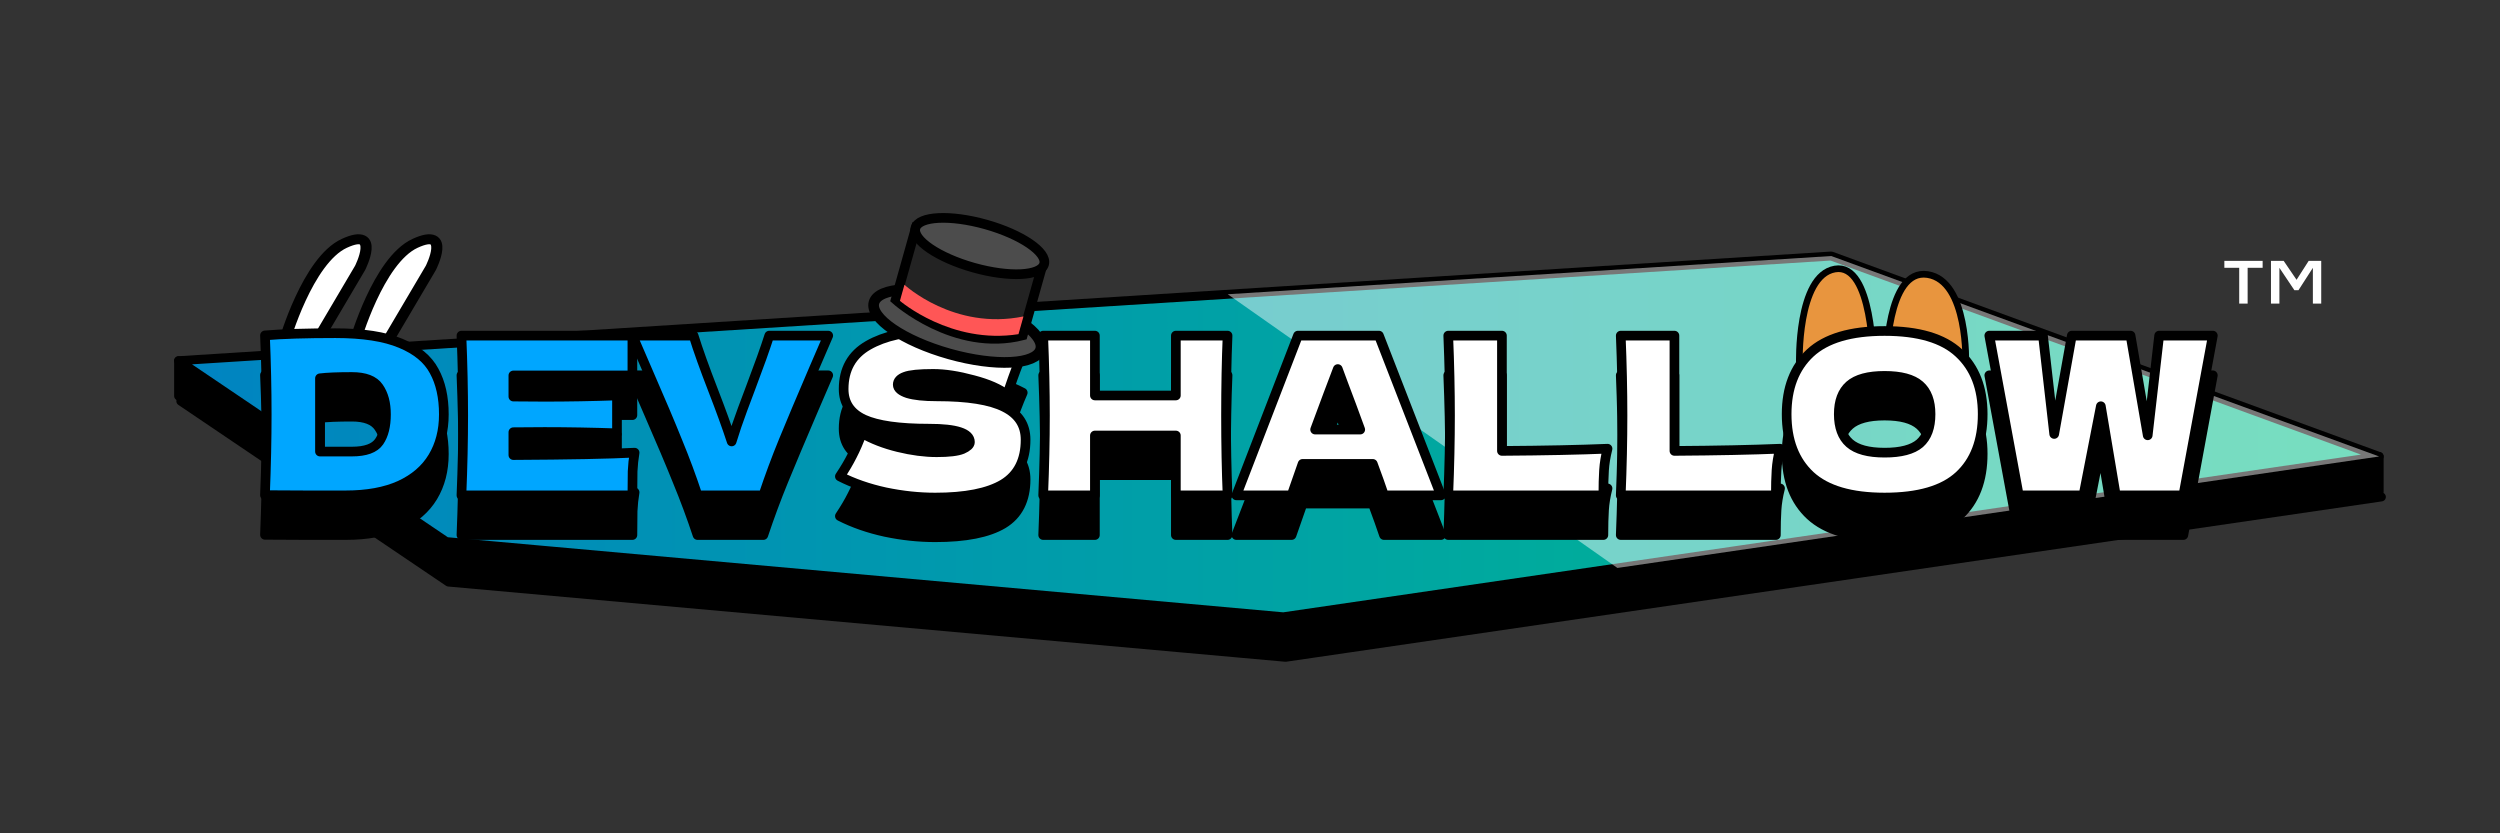 <?xml version="1.0" encoding="UTF-8" standalone="no"?>
<svg
   width="300mm"
   height="100mm"
   viewBox="0 0 300 100"
   version="1.1"
   id="svg8"
   inkscape:version="1.2 (dc2aedaf03, 2022-05-15)"
   sodipodi:docname="devshallowlogo.svg"
   inkscape:export-filename="C:\Users\josem\Desktop\MIS VIDEOS\DEVSHALLOW\LOGO\devshallowlogo.png"
   inkscape:export-xdpi="171.04401"
   inkscape:export-ydpi="171.04401"
   xmlns:inkscape="http://www.inkscape.org/namespaces/inkscape"
   xmlns:sodipodi="http://sodipodi.sourceforge.net/DTD/sodipodi-0.dtd"
   xmlns:xlink="http://www.w3.org/1999/xlink"
   xmlns="http://www.w3.org/2000/svg"
   xmlns:svg="http://www.w3.org/2000/svg"
   xmlns:rdf="http://www.w3.org/1999/02/22-rdf-syntax-ns#"
   xmlns:cc="http://creativecommons.org/ns#"
   xmlns:dc="http://purl.org/dc/elements/1.1/">
  <rect x="0" y="0" width="300" height="100" fill="#333333" stroke="none"/>
  <defs
     id="defs2">
    <linearGradient
       inkscape:collect="always"
       id="linearGradient978">
      <stop
         style="stop-color:#0083c2;stop-opacity:1;"
         offset="0"
         id="stop974" />
      <stop
         style="stop-color:#00c287;stop-opacity:1"
         offset="1"
         id="stop976" />
    </linearGradient>
    <linearGradient
       inkscape:collect="always"
       xlink:href="#linearGradient978"
       id="linearGradient980"
       x1="21.645"
       y1="51.582"
       x2="287.5"
       y2="51.582"
       gradientUnits="userSpaceOnUse"
       gradientTransform="translate(23.52,63.076)" />
    <clipPath
       clipPathUnits="userSpaceOnUse"
       id="clipPath1034">
      <path
         style="fill:url(#linearGradient1038);fill-opacity:1;stroke:#000000;stroke-width:1.076;stroke-linecap:round;stroke-linejoin:round;stroke-miterlimit:4;stroke-dasharray:none;stroke-opacity:1"
         d="M 23.252,42.496 221.566,29.934 287.315,53.988 155.818,73.232 55.373,64.205 Z"
         id="path1036"
         sodipodi:nodetypes="cccccc" />
    </clipPath>
    <linearGradient
       inkscape:collect="always"
       xlink:href="#linearGradient978"
       id="linearGradient1038"
       gradientUnits="userSpaceOnUse"
       gradientTransform="translate(-9e-6)"
       x1="21.645"
       y1="51.582"
       x2="287.5"
       y2="51.582" />
  </defs>
  <sodipodi:namedview
     id="base"
     pagecolor="#ffffff"
     bordercolor="#666666"
     borderopacity="1.0"
     inkscape:pageopacity="0.0"
     inkscape:pageshadow="2"
     inkscape:zoom="3.959798"
     inkscape:cx="1014.0669"
     inkscape:cy="141.92643"
     inkscape:document-units="mm"
     inkscape:current-layer="layer1"
     inkscape:document-rotation="0"
     showgrid="false"
     inkscape:window-width="1920"
     inkscape:window-height="1009"
     inkscape:window-x="-8"
     inkscape:window-y="-8"
     inkscape:window-maximized="1"
     inkscape:showpageshadow="2"
     inkscape:pagecheckerboard="0"
     inkscape:deskcolor="#d1d1d1" />
  <g
     inkscape:label="Capa 1"
     inkscape:groupmode="layer"
     id="layer1">
    <g
       id="g1044"
       transform="translate(-25.338,-62.287)">
      <path
         style="fill:#000000;fill-opacity:1;stroke:#000000;stroke-width:1.076;stroke-linecap:round;stroke-linejoin:round;stroke-miterlimit:4;stroke-dasharray:none;stroke-opacity:1"
         d="m 46.772,109.805 v -4.233 l 32.121,21.709 100.445,9.027 131.497,-19.243 v 4.233 l -131.497,19.243 -100.445,-9.027 z"
         id="path1006" />
      <path
         style="fill:#000000;fill-opacity:1;stroke:#000000;stroke-width:1.076;stroke-linecap:round;stroke-linejoin:round;stroke-miterlimit:4;stroke-dasharray:none;stroke-opacity:1"
         d="M 47.039,110.425 245.353,97.864 311.102,121.918 179.605,141.161 79.16,132.134 Z"
         id="path962-8"
         sodipodi:nodetypes="cccccc" />
      <path
         style="fill:url(#linearGradient980);fill-opacity:1;stroke:#000000;stroke-width:1.076;stroke-linecap:round;stroke-linejoin:round;stroke-miterlimit:4;stroke-dasharray:none;stroke-opacity:1"
         d="M 46.772,105.571 245.086,93.01 310.834,117.064 179.338,136.307 78.893,127.28 Z"
         id="path962"
         sodipodi:nodetypes="cccccc" />
      <path
         style="opacity:0.467;fill:#ffffff;fill-opacity:1;stroke:none;stroke-width:0.265px;stroke-linecap:butt;stroke-linejoin:miter;stroke-opacity:1"
         d="m 133.1,23.252 112.253,78.845 78.31,-28.331 -32.874,-87.13 z"
         id="path1008"
         clip-path="url(#clipPath1034)"
         transform="translate(23.52,63.076)" />
    </g>
    <g
       id="g887">
      <path
         style="fill:#e8953e;fill-opacity:1;stroke:#000000;stroke-width:0.799;stroke-linecap:butt;stroke-linejoin:miter;stroke-miterlimit:4;stroke-dasharray:none;stroke-opacity:1"
         d="m 215.923,43.701 c 0,0 -0.32,-10.624 4.267,-11.419 4.587,-0.794 4.587,11.232 4.587,11.232 z"
         id="path868"
         sodipodi:nodetypes="cscc" />
      <path
         style="fill:#e8953e;fill-opacity:1;stroke:#000000;stroke-width:0.804;stroke-linecap:butt;stroke-linejoin:miter;stroke-miterlimit:4;stroke-dasharray:none;stroke-opacity:1"
         d="m 235.892,43.69 c 0,0 0.344,-9.999 -4.591,-10.747 -4.935,-0.748 -4.935,10.571 -4.935,10.571 z"
         id="path868-7"
         sodipodi:nodetypes="cscc" />
    </g>
    <g
       id="g919"
       transform="matrix(1.337,0,0,1.199,-11.365,-8.414)"
       style="stroke-width:1;stroke-miterlimit:4;stroke-dasharray:none">
      <path
         style="fill:#ffffff;fill-opacity:1;stroke:#000000;stroke-width:1;stroke-linecap:butt;stroke-linejoin:miter;stroke-miterlimit:4;stroke-dasharray:none;stroke-opacity:1"
         d="m 34.018,41.199 c 0,0 2.079,-8.126 5.386,-9.827 3.307,-1.701 1.417,2.457 1.417,2.457 l -4.252,8.032 z"
         id="path900" />
      <path
         style="fill:#ffffff;fill-opacity:1;stroke:#000000;stroke-width:1;stroke-linecap:butt;stroke-linejoin:miter;stroke-miterlimit:4;stroke-dasharray:none;stroke-opacity:1"
         d="m 40.368,41.199 c 0,0 2.079,-8.126 5.386,-9.827 3.307,-1.701 1.417,2.457 1.417,2.457 l -4.252,8.032 z"
         id="path900-0" />
    </g>
    <g
       aria-label="DEVSHALLOW"
       id="text832-8"
       style="font-style:normal;font-variant:normal;font-weight:normal;font-stretch:normal;font-size:26.403px;line-height:1.25;font-family:'Dela Gothic One';-inkscape-font-specification:'Dela Gothic One, Normal';font-variant-ligatures:normal;font-variant-caps:normal;font-variant-numeric:normal;font-variant-east-asian:normal;fill:#000000;fill-opacity:1;stroke:#000000;stroke-width:1.16;stroke-linecap:round;stroke-linejoin:round;stroke-miterlimit:4;stroke-dasharray:none;stroke-opacity:1"
       transform="translate(-0.378,3.629)">
      <path
         d="m 40.622,41.117 q 4.964,0 7.842,1.215 2.878,1.188 4.013,3.327 1.162,2.112 1.162,5.201 0,2.931 -1.32,5.122 -1.32,2.191 -3.96,3.406 -2.64,1.188 -6.495,1.188 -2.35,0 -4.779,0 -2.429,0 -4.911,-0.026 0.211,-5.201 0.211,-9.69 0,-4.541 -0.211,-9.479 3.142,-0.264 8.449,-0.264 z m 1.98,14.205 q 2.455,0 3.274,-1.188 0.818,-1.188 0.818,-3.274 0,-2.007 -0.871,-3.248 -0.845,-1.241 -3.221,-1.241 -2.561,0 -3.828,0.158 v 8.792 z"
         style="font-style:normal;font-variant:normal;font-weight:normal;font-stretch:normal;font-size:26.403px;font-family:'Dela Gothic One';-inkscape-font-specification:'Dela Gothic One, Normal';font-variant-ligatures:normal;font-variant-caps:normal;font-variant-numeric:normal;font-variant-east-asian:normal;fill:#000000;fill-opacity:1;stroke:#000000;stroke-width:1.16;stroke-linecap:round;stroke-linejoin:round;stroke-miterlimit:4;stroke-dasharray:none;stroke-opacity:1"
         id="path834-6" />
      <path
         d="m 61.982,55.744 q 10.033,-0.053 14.548,-0.29 -0.185,1.083 -0.238,2.244 -0.026,1.135 -0.026,2.878 H 55.751 q 0.211,-5.122 0.211,-9.584 0,-4.462 -0.211,-9.584 h 20.515 v 4.779 h -14.284 v 2.535 q 1.267,0.026 3.749,0.026 4.198,0 8.687,-0.158 v 4.541 q -4.488,-0.158 -8.687,-0.158 -2.482,0 -3.749,0.026 z"
         style="font-style:normal;font-variant:normal;font-weight:normal;font-stretch:normal;font-size:26.403px;font-family:'Dela Gothic One';-inkscape-font-specification:'Dela Gothic One, Normal';font-variant-ligatures:normal;font-variant-caps:normal;font-variant-numeric:normal;font-variant-east-asian:normal;fill:#000000;fill-opacity:1;stroke:#000000;stroke-width:1.16;stroke-linecap:round;stroke-linejoin:round;stroke-miterlimit:4;stroke-dasharray:none;stroke-opacity:1"
         id="path836-1" />
      <path
         d="m 99.765,41.408 -1.743,4.04 q -2.297,5.36 -3.617,8.581 -1.32,3.221 -2.429,6.548 h -7.894 q -1.083,-3.274 -2.403,-6.469 -1.294,-3.221 -3.485,-8.238 -0.37,-0.845 -1.927,-4.462 h 7.34 q 0.792,2.561 2.35,6.574 1.373,3.538 2.218,6.125 0.554,-1.822 1.32,-3.881 0.792,-2.086 0.951,-2.535 1.531,-4.04 2.244,-6.284 z"
         style="font-style:normal;font-variant:normal;font-weight:normal;font-stretch:normal;font-size:26.403px;font-family:'Dela Gothic One';-inkscape-font-specification:'Dela Gothic One, Normal';font-variant-ligatures:normal;font-variant-caps:normal;font-variant-numeric:normal;font-variant-east-asian:normal;fill:#000000;fill-opacity:1;stroke:#000000;stroke-width:1.16;stroke-linecap:round;stroke-linejoin:round;stroke-miterlimit:4;stroke-dasharray:none;stroke-opacity:1"
         id="path838-0" />
      <path
         d="m 101.164,58.305 q 0.898,-1.347 1.479,-2.508 0.607,-1.162 1.162,-2.693 1.875,1.083 4.356,1.69 2.482,0.607 4.621,0.607 2.191,0 3.089,-0.37 0.898,-0.396 0.898,-0.845 0,-1.611 -4.911,-1.611 -5.386,0 -7.815,-1.109 -2.429,-1.135 -2.429,-3.644 0,-3.564 2.957,-5.254 2.957,-1.69 7.683,-1.69 2.746,0 5.624,0.713 2.904,0.686 5.228,1.901 -0.766,1.743 -1.611,4.251 -0.158,0.528 -0.264,0.792 -1.347,-1.083 -4.066,-1.795 -2.72,-0.739 -4.805,-0.739 -2.508,0 -3.38,0.343 -0.871,0.317 -0.871,0.951 0,0.634 1.188,1.03 1.215,0.37 3.485,0.37 5.597,0 8.132,1.294 2.535,1.267 2.535,3.908 0,3.696 -2.693,5.333 -2.693,1.611 -8.158,1.611 -2.931,0 -5.967,-0.634 -3.036,-0.66 -5.465,-1.901 z"
         style="font-style:normal;font-variant:normal;font-weight:normal;font-stretch:normal;font-size:26.403px;font-family:'Dela Gothic One';-inkscape-font-specification:'Dela Gothic One, Normal';font-variant-ligatures:normal;font-variant-caps:normal;font-variant-numeric:normal;font-variant-east-asian:normal;fill:#000000;fill-opacity:1;stroke:#000000;stroke-width:1.16;stroke-linecap:round;stroke-linejoin:round;stroke-miterlimit:4;stroke-dasharray:none;stroke-opacity:1"
         id="path840-5" />
      <path
         d="m 147.686,41.408 q -0.185,4.462 -0.185,9.584 0,5.122 0.185,9.584 h -6.205 v -7.182 h -9.716 v 7.182 h -6.205 q 0.211,-5.122 0.211,-9.584 0,-4.462 -0.211,-9.584 h 6.205 v 7.182 h 9.716 v -7.182 z"
         style="font-style:normal;font-variant:normal;font-weight:normal;font-stretch:normal;font-size:26.403px;font-family:'Dela Gothic One';-inkscape-font-specification:'Dela Gothic One, Normal';font-variant-ligatures:normal;font-variant-caps:normal;font-variant-numeric:normal;font-variant-east-asian:normal;fill:#000000;fill-opacity:1;stroke:#000000;stroke-width:1.16;stroke-linecap:round;stroke-linejoin:round;stroke-miterlimit:4;stroke-dasharray:none;stroke-opacity:1"
         id="path842-3" />
      <path
         d="m 166.458,60.576 q -0.502,-1.505 -1.347,-3.776 h -8.423 l -1.32,3.776 h -6.627 l 7.393,-19.169 h 9.716 l 7.446,19.169 z m -2.852,-7.894 q -1.003,-2.772 -2.059,-5.545 l -0.634,-1.716 q -0.924,2.403 -2.72,7.261 z"
         style="font-style:normal;font-variant:normal;font-weight:normal;font-stretch:normal;font-size:26.403px;font-family:'Dela Gothic One';-inkscape-font-specification:'Dela Gothic One, Normal';font-variant-ligatures:normal;font-variant-caps:normal;font-variant-numeric:normal;font-variant-east-asian:normal;fill:#000000;fill-opacity:1;stroke:#000000;stroke-width:1.16;stroke-linecap:round;stroke-linejoin:round;stroke-miterlimit:4;stroke-dasharray:none;stroke-opacity:1"
         id="path844-6" />
      <path
         d="m 180.61,55.243 q 7.657,-0.053 12.673,-0.264 -0.343,1.347 -0.422,2.587 -0.079,1.241 -0.079,3.01 H 174.168 q 0.211,-5.122 0.211,-9.584 0,-4.462 -0.211,-9.584 h 6.442 z"
         style="font-style:normal;font-variant:normal;font-weight:normal;font-stretch:normal;font-size:26.403px;font-family:'Dela Gothic One';-inkscape-font-specification:'Dela Gothic One, Normal';font-variant-ligatures:normal;font-variant-caps:normal;font-variant-numeric:normal;font-variant-east-asian:normal;fill:#000000;fill-opacity:1;stroke:#000000;stroke-width:1.16;stroke-linecap:round;stroke-linejoin:round;stroke-miterlimit:4;stroke-dasharray:none;stroke-opacity:1"
         id="path846-3" />
      <path
         d="m 201.31,55.243 q 7.657,-0.053 12.673,-0.264 -0.343,1.347 -0.422,2.587 -0.079,1.241 -0.079,3.01 h -18.614 q 0.211,-5.122 0.211,-9.584 0,-4.462 -0.211,-9.584 h 6.442 z"
         style="font-style:normal;font-variant:normal;font-weight:normal;font-stretch:normal;font-size:26.403px;font-family:'Dela Gothic One';-inkscape-font-specification:'Dela Gothic One, Normal';font-variant-ligatures:normal;font-variant-caps:normal;font-variant-numeric:normal;font-variant-east-asian:normal;fill:#000000;fill-opacity:1;stroke:#000000;stroke-width:1.16;stroke-linecap:round;stroke-linejoin:round;stroke-miterlimit:4;stroke-dasharray:none;stroke-opacity:1"
         id="path848-2" />
      <path
         d="m 226.525,60.84 q -6.046,0 -8.898,-2.614 -2.852,-2.64 -2.852,-7.393 0,-4.7 2.825,-7.34 2.852,-2.64 8.924,-2.64 6.099,0 8.924,2.64 2.852,2.64 2.852,7.34 0,4.779 -2.825,7.393 -2.825,2.614 -8.951,2.614 z m 0,-5.386 q 2.931,0 4.224,-1.109 1.294,-1.135 1.294,-3.512 0,-2.323 -1.294,-3.459 -1.294,-1.135 -4.224,-1.135 -2.904,0 -4.198,1.135 -1.294,1.135 -1.294,3.459 0,2.35 1.294,3.485 1.294,1.135 4.198,1.135 z"
         style="font-style:normal;font-variant:normal;font-weight:normal;font-stretch:normal;font-size:26.403px;font-family:'Dela Gothic One';-inkscape-font-specification:'Dela Gothic One, Normal';font-variant-ligatures:normal;font-variant-caps:normal;font-variant-numeric:normal;font-variant-east-asian:normal;fill:#000000;fill-opacity:1;stroke:#000000;stroke-width:1.16;stroke-linecap:round;stroke-linejoin:round;stroke-miterlimit:4;stroke-dasharray:none;stroke-opacity:1"
         id="path850-1" />
      <path
         d="m 258.103,53.368 1.373,-11.961 h 6.442 l -3.538,19.169 h -8.106 l -1.795,-10.693 -2.086,10.693 h -7.762 l -3.538,-19.169 h 6.442 l 1.347,11.802 2.112,-11.802 h 7.05 z"
         style="font-style:normal;font-variant:normal;font-weight:normal;font-stretch:normal;font-size:26.403px;font-family:'Dela Gothic One';-inkscape-font-specification:'Dela Gothic One, Normal';font-variant-ligatures:normal;font-variant-caps:normal;font-variant-numeric:normal;font-variant-east-asian:normal;fill:#000000;fill-opacity:1;stroke:#000000;stroke-width:1.16;stroke-linecap:round;stroke-linejoin:round;stroke-miterlimit:4;stroke-dasharray:none;stroke-opacity:1"
         id="path852-6" />
    </g>
    <g
       aria-label="DEVSHALLOW"
       id="text832"
       style="font-style:normal;font-variant:normal;font-weight:normal;font-stretch:normal;font-size:26.403px;line-height:1.25;font-family:'Dela Gothic One';-inkscape-font-specification:'Dela Gothic One, Normal';font-variant-ligatures:normal;font-variant-caps:normal;font-variant-numeric:normal;font-variant-east-asian:normal;fill:#000000;fill-opacity:1;stroke:#000000;stroke-width:1.16;stroke-opacity:1;stroke-miterlimit:4;stroke-dasharray:none;stroke-linejoin:round;stroke-linecap:round"
       transform="translate(-0.378,-1.134)">
      <path
         d="m 40.622,41.117 q 4.964,0 7.842,1.215 2.878,1.188 4.013,3.327 1.162,2.112 1.162,5.201 0,2.931 -1.32,5.122 -1.32,2.191 -3.96,3.406 -2.64,1.188 -6.495,1.188 -2.35,0 -4.779,0 -2.429,0 -4.911,-0.026 0.211,-5.201 0.211,-9.69 0,-4.541 -0.211,-9.479 3.142,-0.264 8.449,-0.264 z m 1.98,14.205 q 2.455,0 3.274,-1.188 0.818,-1.188 0.818,-3.274 0,-2.007 -0.871,-3.248 -0.845,-1.241 -3.221,-1.241 -2.561,0 -3.828,0.158 v 8.792 z"
         style="font-style:normal;font-variant:normal;font-weight:normal;font-stretch:normal;font-size:26.403px;font-family:'Dela Gothic One';-inkscape-font-specification:'Dela Gothic One, Normal';font-variant-ligatures:normal;font-variant-caps:normal;font-variant-numeric:normal;font-variant-east-asian:normal;stroke-width:1.16;fill:#00a6ff;fill-opacity:1;stroke:#000000;stroke-opacity:1;stroke-miterlimit:4;stroke-dasharray:none;stroke-linejoin:round;stroke-linecap:round"
         id="path834" />
      <path
         d="m 61.982,55.744 q 10.033,-0.053 14.548,-0.29 -0.185,1.083 -0.238,2.244 -0.026,1.135 -0.026,2.878 H 55.751 q 0.211,-5.122 0.211,-9.584 0,-4.462 -0.211,-9.584 h 20.515 v 4.779 h -14.284 v 2.535 q 1.267,0.026 3.749,0.026 4.198,0 8.687,-0.158 v 4.541 q -4.488,-0.158 -8.687,-0.158 -2.482,0 -3.749,0.026 z"
         style="font-style:normal;font-variant:normal;font-weight:normal;font-stretch:normal;font-size:26.403px;font-family:'Dela Gothic One';-inkscape-font-specification:'Dela Gothic One, Normal';font-variant-ligatures:normal;font-variant-caps:normal;font-variant-numeric:normal;font-variant-east-asian:normal;stroke-width:1.16;fill:#00a6ff;fill-opacity:1;stroke:#000000;stroke-opacity:1;stroke-miterlimit:4;stroke-dasharray:none;stroke-linejoin:round;stroke-linecap:round"
         id="path836" />
      <path
         d="m 99.765,41.408 -1.743,4.04 q -2.297,5.36 -3.617,8.581 -1.32,3.221 -2.429,6.548 h -7.894 q -1.083,-3.274 -2.403,-6.469 -1.294,-3.221 -3.485,-8.238 -0.37,-0.845 -1.927,-4.462 h 7.34 q 0.792,2.561 2.35,6.574 1.373,3.538 2.218,6.125 0.554,-1.822 1.32,-3.881 0.792,-2.086 0.951,-2.535 1.531,-4.04 2.244,-6.284 z"
         style="font-style:normal;font-variant:normal;font-weight:normal;font-stretch:normal;font-size:26.403px;font-family:'Dela Gothic One';-inkscape-font-specification:'Dela Gothic One, Normal';font-variant-ligatures:normal;font-variant-caps:normal;font-variant-numeric:normal;font-variant-east-asian:normal;stroke-width:1.16;fill:#00a6ff;fill-opacity:1;stroke:#000000;stroke-opacity:1;stroke-miterlimit:4;stroke-dasharray:none;stroke-linejoin:round;stroke-linecap:round"
         id="path838" />
      <path
         d="m 101.164,58.305 q 0.898,-1.347 1.479,-2.508 0.607,-1.162 1.162,-2.693 1.875,1.083 4.356,1.69 2.482,0.607 4.621,0.607 2.191,0 3.089,-0.37 0.898,-0.396 0.898,-0.845 0,-1.611 -4.911,-1.611 -5.386,0 -7.815,-1.109 -2.429,-1.135 -2.429,-3.644 0,-3.564 2.957,-5.254 2.957,-1.69 7.683,-1.69 2.746,0 5.624,0.713 2.904,0.686 5.228,1.901 -0.766,1.743 -1.611,4.251 -0.158,0.528 -0.264,0.792 -1.347,-1.083 -4.066,-1.795 -2.72,-0.739 -4.805,-0.739 -2.508,0 -3.38,0.343 -0.871,0.317 -0.871,0.951 0,0.634 1.188,1.03 1.215,0.37 3.485,0.37 5.597,0 8.132,1.294 2.535,1.267 2.535,3.908 0,3.696 -2.693,5.333 -2.693,1.611 -8.158,1.611 -2.931,0 -5.967,-0.634 -3.036,-0.66 -5.465,-1.901 z"
         style="font-style:normal;font-variant:normal;font-weight:normal;font-stretch:normal;font-size:26.403px;font-family:'Dela Gothic One';-inkscape-font-specification:'Dela Gothic One, Normal';font-variant-ligatures:normal;font-variant-caps:normal;font-variant-numeric:normal;font-variant-east-asian:normal;stroke-width:1.16;stroke:#000000;stroke-opacity:1;stroke-miterlimit:4;stroke-dasharray:none;stroke-linejoin:round;stroke-linecap:round;fill:#ffffff;fill-opacity:1"
         id="path840" />
      <path
         d="m 147.686,41.408 q -0.185,4.462 -0.185,9.584 0,5.122 0.185,9.584 h -6.205 v -7.182 h -9.716 v 7.182 h -6.205 q 0.211,-5.122 0.211,-9.584 0,-4.462 -0.211,-9.584 h 6.205 v 7.182 h 9.716 v -7.182 z"
         style="font-style:normal;font-variant:normal;font-weight:normal;font-stretch:normal;font-size:26.403px;font-family:'Dela Gothic One';-inkscape-font-specification:'Dela Gothic One, Normal';font-variant-ligatures:normal;font-variant-caps:normal;font-variant-numeric:normal;font-variant-east-asian:normal;stroke-width:1.16;stroke:#000000;stroke-opacity:1;stroke-miterlimit:4;stroke-dasharray:none;stroke-linejoin:round;stroke-linecap:round;fill:#ffffff;fill-opacity:1"
         id="path842" />
      <path
         d="m 166.458,60.576 q -0.502,-1.505 -1.347,-3.776 h -8.423 l -1.32,3.776 h -6.627 l 7.393,-19.169 h 9.716 l 7.446,19.169 z m -2.852,-7.894 q -1.003,-2.772 -2.059,-5.545 l -0.634,-1.716 q -0.924,2.403 -2.72,7.261 z"
         style="font-style:normal;font-variant:normal;font-weight:normal;font-stretch:normal;font-size:26.403px;font-family:'Dela Gothic One';-inkscape-font-specification:'Dela Gothic One, Normal';font-variant-ligatures:normal;font-variant-caps:normal;font-variant-numeric:normal;font-variant-east-asian:normal;stroke-width:1.16;stroke:#000000;stroke-opacity:1;stroke-miterlimit:4;stroke-dasharray:none;stroke-linejoin:round;stroke-linecap:round;fill:#ffffff;fill-opacity:1"
         id="path844" />
      <path
         d="m 180.61,55.243 q 7.657,-0.053 12.673,-0.264 -0.343,1.347 -0.422,2.587 -0.079,1.241 -0.079,3.01 H 174.168 q 0.211,-5.122 0.211,-9.584 0,-4.462 -0.211,-9.584 h 6.442 z"
         style="font-style:normal;font-variant:normal;font-weight:normal;font-stretch:normal;font-size:26.403px;font-family:'Dela Gothic One';-inkscape-font-specification:'Dela Gothic One, Normal';font-variant-ligatures:normal;font-variant-caps:normal;font-variant-numeric:normal;font-variant-east-asian:normal;stroke-width:1.16;stroke:#000000;stroke-opacity:1;stroke-miterlimit:4;stroke-dasharray:none;stroke-linejoin:round;stroke-linecap:round;fill:#ffffff;fill-opacity:1"
         id="path846" />
      <path
         d="m 201.31,55.243 q 7.657,-0.053 12.673,-0.264 -0.343,1.347 -0.422,2.587 -0.079,1.241 -0.079,3.01 h -18.614 q 0.211,-5.122 0.211,-9.584 0,-4.462 -0.211,-9.584 h 6.442 z"
         style="font-style:normal;font-variant:normal;font-weight:normal;font-stretch:normal;font-size:26.403px;font-family:'Dela Gothic One';-inkscape-font-specification:'Dela Gothic One, Normal';font-variant-ligatures:normal;font-variant-caps:normal;font-variant-numeric:normal;font-variant-east-asian:normal;stroke-width:1.16;stroke:#000000;stroke-opacity:1;stroke-miterlimit:4;stroke-dasharray:none;stroke-linejoin:round;stroke-linecap:round;fill:#ffffff;fill-opacity:1"
         id="path848" />
      <path
         d="m 226.525,60.84 q -6.046,0 -8.898,-2.614 -2.852,-2.64 -2.852,-7.393 0,-4.7 2.825,-7.34 2.852,-2.64 8.924,-2.64 6.099,0 8.924,2.64 2.852,2.64 2.852,7.34 0,4.779 -2.825,7.393 -2.825,2.614 -8.951,2.614 z m 0,-5.386 q 2.931,0 4.224,-1.109 1.294,-1.135 1.294,-3.512 0,-2.323 -1.294,-3.459 -1.294,-1.135 -4.224,-1.135 -2.904,0 -4.198,1.135 -1.294,1.135 -1.294,3.459 0,2.35 1.294,3.485 1.294,1.135 4.198,1.135 z"
         style="font-style:normal;font-variant:normal;font-weight:normal;font-stretch:normal;font-size:26.403px;font-family:'Dela Gothic One';-inkscape-font-specification:'Dela Gothic One, Normal';font-variant-ligatures:normal;font-variant-caps:normal;font-variant-numeric:normal;font-variant-east-asian:normal;stroke-width:1.16;stroke:#000000;stroke-opacity:1;stroke-miterlimit:4;stroke-dasharray:none;stroke-linejoin:round;stroke-linecap:round;fill:#ffffff;fill-opacity:1"
         id="path850" />
      <path
         d="m 258.103,53.368 1.373,-11.961 h 6.442 l -3.538,19.169 h -8.106 l -1.795,-10.693 -2.086,10.693 h -7.762 l -3.538,-19.169 h 6.442 l 1.347,11.802 2.112,-11.802 h 7.05 z"
         style="font-style:normal;font-variant:normal;font-weight:normal;font-stretch:normal;font-size:26.403px;font-family:'Dela Gothic One';-inkscape-font-specification:'Dela Gothic One, Normal';font-variant-ligatures:normal;font-variant-caps:normal;font-variant-numeric:normal;font-variant-east-asian:normal;stroke-width:1.16;stroke:#000000;stroke-opacity:1;stroke-miterlimit:4;stroke-dasharray:none;stroke-linejoin:round;stroke-linecap:round;fill:#ffffff;fill-opacity:1"
         id="path852" />
    </g>
    <g
       id="g974"
       transform="rotate(15.706,47.398,131.147)">
      <ellipse
         style="fill:#4c4c4c;fill-opacity:1;fill-rule:evenodd;stroke:#000000;stroke-width:1.282;stroke-linecap:round;stroke-linejoin:round;stroke-miterlimit:4;stroke-dasharray:none;stroke-opacity:1"
         id="path921"
         cx="87.445"
         cy="24.285"
         rx="10.387"
         ry="3.489" />
      <path
         style="fill:#232323;fill-opacity:1;stroke:#000000;stroke-width:1.16;stroke-linecap:butt;stroke-linejoin:miter;stroke-miterlimit:4;stroke-dasharray:none;stroke-opacity:1"
         d="m 79.469,14.363 v 8.882 c 0,0 8.531,4.218 15.837,0 v -8.032 z"
         id="path938"
         sodipodi:nodetypes="ccccc" />
      <ellipse
         style="fill:#4c4c4c;fill-opacity:1;fill-rule:evenodd;stroke:#000000;stroke-width:1.16;stroke-linecap:round;stroke-linejoin:round;stroke-miterlimit:4;stroke-dasharray:none;stroke-opacity:1"
         id="path921-5"
         cx="87.445"
         cy="14.325"
         rx="8.018"
         ry="2.693" />
      <path
         style="fill:#ff5656;fill-opacity:1;stroke:none;stroke-width:1.16;stroke-linecap:butt;stroke-linejoin:miter;stroke-miterlimit:4;stroke-dasharray:none;stroke-opacity:1"
         d="m 79.999,21.242 v 2.003 c 0,0 7.339,3.417 14.779,0 v -2.211 c -7.556,3.914 -14.779,0.208 -14.779,0.208 z"
         id="path938-1"
         sodipodi:nodetypes="ccccc" />
    </g>
    <g
       aria-label="™"
       id="text1560"
       style="font-style:normal;font-weight:normal;font-size:18.159px;line-height:1.25;font-family:sans-serif;fill:#ffffff;fill-opacity:1;stroke:none;stroke-width:0.454">
      <path
         d="m 274.043,31.306 1.543,2.27 1.454,-2.27 h 1.507 v 5.125 h -1.002 v -4.292 l -1.729,2.687 h -0.488 l -1.8,-2.687 v 4.292 h -1.011 v -5.125 z m -2.527,0 v 0.833 h -1.8 v 4.292 h -1.011 v -4.292 h -1.782 v -0.833 z"
         style="stroke-width:0.454;fill:#ffffff;fill-opacity:1"
         id="path885" />
    </g>
  </g>
</svg>
